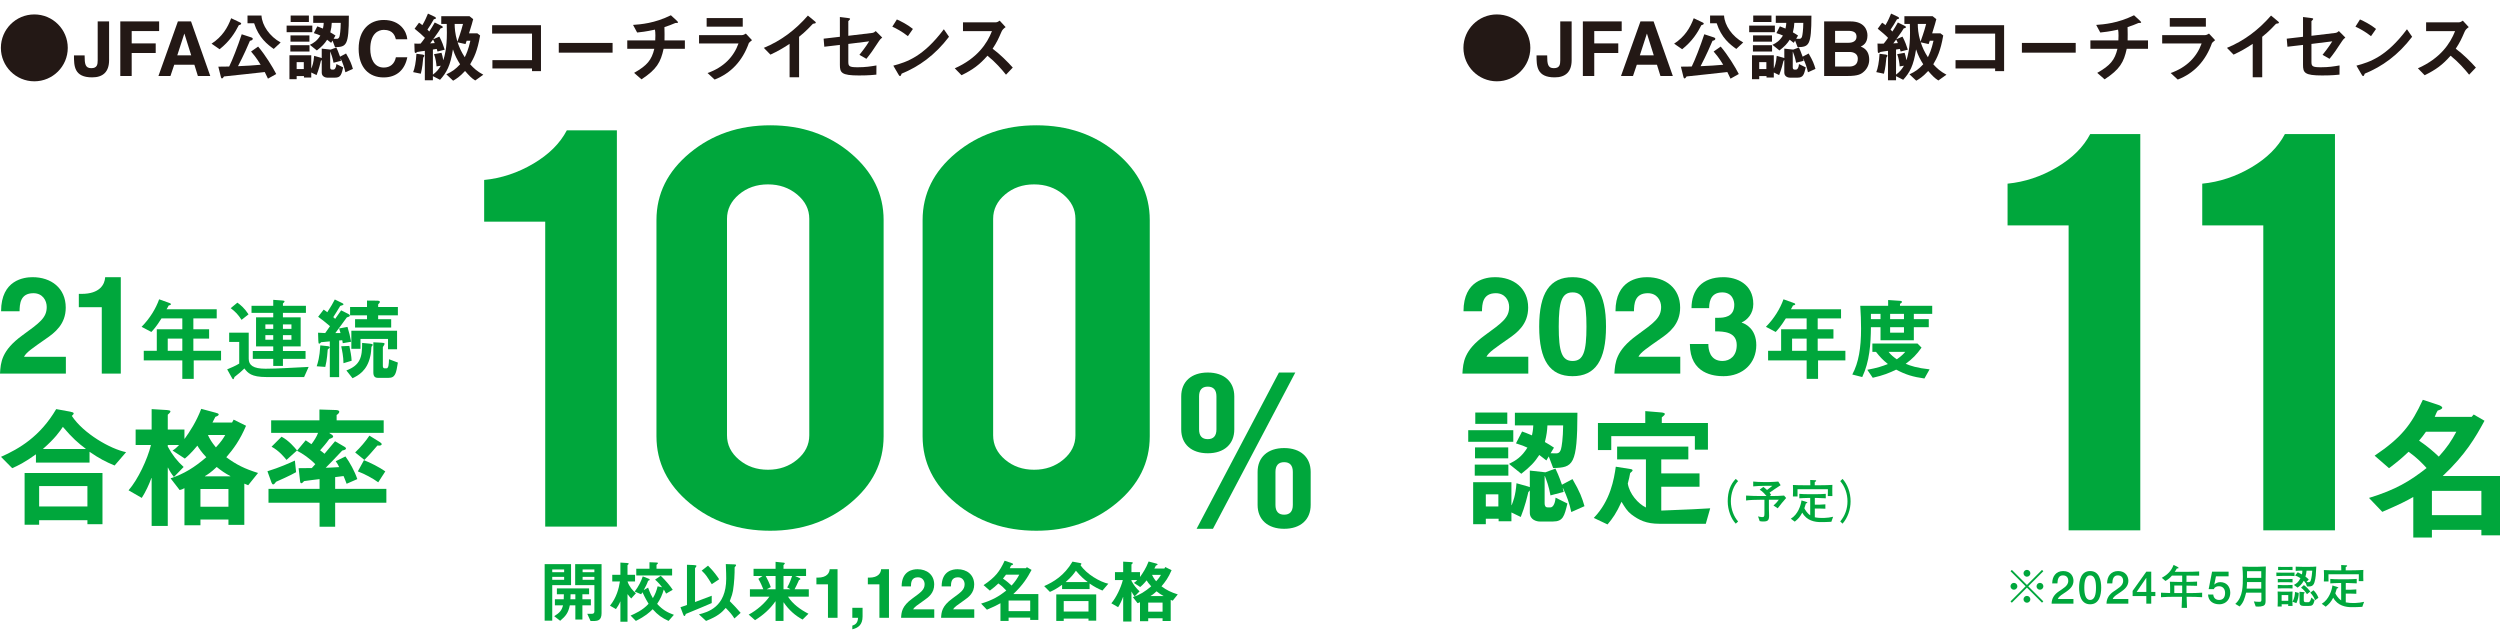 <?xml version="1.0" encoding="utf-8"?>
<!-- Generator: Adobe Illustrator 16.0.4, SVG Export Plug-In . SVG Version: 6.00 Build 0)  -->
<!DOCTYPE svg PUBLIC "-//W3C//DTD SVG 1.1//EN" "http://www.w3.org/Graphics/SVG/1.1/DTD/svg11.dtd">
<svg version="1.1" id="レイヤー_1" xmlns="http://www.w3.org/2000/svg" xmlns:xlink="http://www.w3.org/1999/xlink" x="0px"
	 y="0px" width="700px" height="180px" viewBox="0 0 700 180" enable-background="new 0 0 700 180" xml:space="preserve">
<g>
	<g>
		<g>
			<path fill="#231815" d="M9.612,4.04c5.171,0,9.363,4.192,9.363,9.364c0,5.171-4.192,9.364-9.363,9.364
				c-5.171,0-9.365-4.193-9.365-9.364C0.248,8.232,4.441,4.04,9.612,4.04z"/>
			<path fill="#231815" d="M30.545,16.852c0,3.235-1.682,4.81-4.745,4.81c-5.087,0-5.087-3.234-5.087-6.15h2.979
				c0,2.405,0.17,3.575,1.873,3.575c1.66,0,1.788-1.063,1.788-2.234V5.998h3.192V16.852z"/>
			<path fill="#231815" d="M36.873,21.278h-3.191V5.998h10.875V8.7h-7.684v3.448h6.726v2.702h-6.726V21.278z"/>
			<path fill="#231815" d="M47.725,21.278h-3.363l5.448-15.28h3.682l5.385,15.28h-3.47l-0.978-3.149h-5.64L47.725,21.278z
				 M49.64,15.489h3.895L51.64,9.446h-0.042L49.64,15.489z"/>
			<path fill="#231815" d="M59.236,12.233c3.001-1.957,4.49-4.447,5.491-7.129l2.554,1.213c0.149,0.085,0.255,0.171,0.255,0.298
				c0,0.17-0.17,0.319-0.66,0.426c-1.107,2.171-2.554,4.491-5.384,6.746L59.236,12.233z M75.027,22.023
				c-0.298-0.639-0.574-1.234-0.894-1.852c-2.106,0.276-8.853,0.936-11.407,1.234c-0.234,0.383-0.404,0.553-0.574,0.553
				c-0.149,0-0.234-0.148-0.298-0.383L61.13,18.66c0.724,0.021,2.213-0.021,3.043-0.042c0.852-1.682,2.383-5.618,3.511-9.023
				l2.724,0.894c0.213,0.064,0.362,0.191,0.362,0.383c0,0.257-0.234,0.447-0.787,0.554c-0.405,0.979-1.767,4.107-3.341,7.108
				c2.149-0.106,4.554-0.213,6.341-0.404c-1.212-2.001-2.085-3.001-2.682-3.704l1.979-1.383c1.979,2.319,4.044,5.683,5.065,7.683
				L75.027,22.023z M76.645,13.702c-1.746-1.234-4.193-3.128-5.491-7.194h-1.852V4.359h3.916c0.149,2.745,2.277,5.853,5.364,7.534
				L76.645,13.702z"/>
			<path fill="#231815" d="M87.447,9.021h-7.193V7.169h7.193V9.021z M91.64,21.747c-0.404,0-1.554-0.234-1.554-1.405V16.81h-0.043
				c-0.021,0.084-0.106,0.17-0.191,0.233c-0.149,0.617-0.532,2.298-1.213,3.979l-1.489-0.724v1.405h-2.043V21.3h-2.043v0.871h-2.021
				v-6.702h6.108v3.66h0.042c0.234-0.617,0.617-1.49,0.766-3.49l1.809,0.512c0.127,0.041,0.234,0.063,0.319,0.105v-2.64l2.49,0.277
				l1.596-0.596c0.213,0.446,0.533,1.105,1.043,2.575l1.681-0.895c1.213,2.086,1.533,3.001,1.915,4.32l-2.106,0.937
				c-0.298-1.361-0.703-2.555-1.32-3.809l-0.042,0.042l0.148,0.553l-2.106,0.554c-0.276-1.512-0.638-2.405-0.894-3.085h-0.042v4.341
				c0,0.361,0.106,0.659,0.49,0.659h0.446c0.319,0,0.724-0.425,0.809-1.553l1.894,0.937c-0.488,2-0.679,2.873-2.319,2.873H91.64z
				 M86.659,14.425h-5.362v-1.767h5.362V14.425z M86.639,11.659h-5.299V9.913h5.299V11.659z M86.489,6.169h-5.107v-1.81h5.107V6.169
				z M85.063,19.341v-1.936h-2v1.936H85.063z M86.766,12.553c1.128-0.554,2.021-1.128,2.937-2.597
				c-0.447-0.212-0.915-0.404-1.831-0.681l0.98-1.895c0.382,0.128,0.723,0.256,1.574,0.618c0.192-0.895,0.192-1.214,0.213-1.597
				h-2.937V4.381h9.981c-0.021,8.406-0.682,8.746-3.874,8.831l-0.702-1.851l-0.384,0.638c-0.319-0.255-0.872-0.681-1.128-0.871
				c-0.744,1.148-1.383,1.829-2.873,2.999L86.766,12.553z M94.278,10.871c0.576,0.021,0.725-0.468,0.788-0.702
				c0.106-0.341,0.318-1.681,0.341-3.767h-2.512c-0.043,0.83-0.129,1.554-0.405,2.66c0.617,0.341,0.894,0.532,1.447,0.894
				l-0.532,0.895L94.278,10.871z"/>
			<path fill="#231815" d="M110.848,10.998c-0.255-0.914-0.745-2.638-3.384-2.638c-1.533,0-3.789,1.021-3.789,5.342
				c0,2.745,1.086,5.214,3.789,5.214c1.766,0,3-1,3.384-2.874h3.192c-0.639,3.32-2.81,5.641-6.64,5.641
				c-4.064,0-6.979-2.746-6.979-8.023c0-5.342,3.085-8.065,7.022-8.065c4.575,0,6.427,3.149,6.597,5.404H110.848z"/>
			<path fill="#231815" d="M115.682,20.193c0.404-0.895,0.809-2.873,0.916-5.129l1.723,0.212c0.213,0.043,0.489,0.128,0.489,0.277
				c0,0.17-0.085,0.361-0.297,0.574c-0.085,1.129-0.277,2.958-0.682,4.513L115.682,20.193z M118.959,14.234
				c-0.595,0.105-1.553,0.169-2.127,0.319c-0.213,0.213-0.405,0.276-0.491,0.276c-0.232,0-0.232-0.318-0.255-0.532l-0.063-2.106
				c0.49,0.042,1.106,0.042,1.745,0.021c0.405-0.469,0.83-1.064,1.214-1.618c-0.618-0.66-1.683-1.574-2.896-2.554l1.236-1.681
				c0.318,0.169,0.573,0.383,0.935,0.681c0.702-1.171,1.235-2.384,1.575-3.235l1.852,0.873c0.234,0.106,0.383,0.255,0.383,0.404
				c0,0.171-0.255,0.255-0.596,0.319c-0.51,0.958-1.276,2.149-1.788,2.894c0.192,0.192,0.34,0.341,0.511,0.532
				c0.404-0.639,1.064-1.639,1.532-2.532l1.873,0.915c0.148,0.064,0.383,0.213,0.383,0.383c0,0.192-0.213,0.277-0.618,0.362
				c-0.234,0.383-0.766,1.276-2.021,2.958l0.042,0.042l1.64-0.701c0.703,1.277,1.213,2.767,1.489,3.66l-2,0.51
				c-0.042-0.19-0.107-0.34-0.235-0.723c-0.382,0.063-0.722,0.128-1.063,0.17v7.023c1-0.745,1.575-1.405,2.214-2.49l-1.193,0.191
				c-0.042-0.767-0.255-2.298-0.702-3.427l2.086-0.383c0.17,0.468,0.405,1.384,0.489,2.022h0.043
				c0.362-1.213,0.979-3.171,0.979-7.662c0-0.511,0-1.021-0.042-2.447h-1.534V4.529h7.896l1.042,0.83
				c-0.191,0.788-0.446,1.682-1.171,3.98h2.342l0.766,0.595c-0.745,4.321-1.703,6.236-2.788,8.066c1,1.106,1.979,2,3.682,2.916
				l-2.256,1.617c-1.064-0.66-1.66-1.299-2.852-2.661c-1.469,1.597-2.447,2.214-3.342,2.725l-1.894-1.788
				c1.618-0.744,2.596-1.447,3.852-2.809c-0.745-1.149-1.448-2.447-1.979-4.107h-0.042c-0.703,4.533-1.746,6.405-3.598,8.449
				l-2-1.021v1.148h-2.256V14.234z M120.449,12.148c0.382-0.021,0.766-0.043,1.277-0.085c-0.127-0.298-0.277-0.66-0.468-1
				C120.875,11.595,120.662,11.894,120.449,12.148z M127.302,6.7c0.021,1.171,0.064,2.554,0.745,4.916h0.042
				c0.234-0.681,1-2.702,1.554-4.916H127.302z M130.664,11.403c-0.17,0.532-0.212,0.682-0.318,0.937l-2.214-0.489
				c0.511,1.532,1,2.596,2.001,4.172c0.446-0.916,0.978-2.022,1.574-4.619H130.664z"/>
			<path fill="#231815" d="M151.475,19.916h-2.512v-0.745h-11.087V16.83h11.087V9.403h-11.171V7.062h13.683V19.916z"/>
			<path fill="#231815" d="M171.524,14.745h-15.067v-2.725h15.067V14.745z"/>
			<path fill="#231815" d="M177.55,20.405c3.66-2.085,4.895-3.575,5.66-6.746h-7.576v-2.341h7.831
				c0.022-0.468,0.043-0.872,0.043-1.384c0-0.809-0.043-1.234-0.128-1.639c-2.575,0.575-4.001,0.703-4.979,0.809l-1.149-2.128
				c2.234-0.17,6.023-0.447,10.598-2.702l1.554,1.426c0.235,0.212,0.447,0.447,0.447,0.574c0,0.17-0.404,0.149-0.766,0.17
				c-0.916,0.405-1.98,0.81-3.045,1.149c0.022,0.81,0.064,3.129,0.022,3.725h5.704v2.341h-5.958
				c-0.809,3.767-1.938,5.768-6.194,8.555L177.55,20.405z"/>
			<path fill="#231815" d="M207.778,9.828c0.362,0,0.766-0.233,1.063-0.425l1.724,1.852c-0.191,0.148-0.404,0.297-0.872,0.766
				c-1.788,5.044-5.022,8.492-9.598,10.259l-1.979-1.831c4.511-1.596,7.32-4.533,8.661-8.278h-11.045V9.828H207.778z M207.97,5.062
				v2.404h-10.109V5.062H207.97z"/>
			<path fill="#231815" d="M221.084,21.64v-9.363c-2,1.318-3.363,2.086-5.363,3.021l-1.852-1.894
				c4.874-2.021,8.833-5.022,12.343-9.045l1.852,1.532c0.149,0.106,0.363,0.298,0.363,0.469c0,0.169-0.341,0.233-0.809,0.297
				c-0.617,0.64-2.022,2.192-3.874,3.64V21.64H221.084z"/>
			<path fill="#231815" d="M244.274,9.212c0.404-0.064,0.638-0.257,0.936-0.512l1.81,1.81c-0.491,0.426-0.64,0.575-0.873,0.937
				c-1.788,2.702-2.214,3.362-3.554,5.022l-1.958-1.107c0.426-0.531,1.809-2.255,2.724-3.788l-5.831,0.725v4.979
				c0,1.276,0.235,1.554,2.639,1.554c2.17,0,3.618-0.234,5.236-0.511l-0.021,2.575c-2.065,0.233-4.257,0.233-4.875,0.233
				c-4.895,0-5.341-0.766-5.341-2.979v-5.575l-4.363,0.511l-0.191-2.256l4.554-0.532V4.764l2.085,0.255
				c0.448,0.064,0.767,0.107,0.767,0.256c0,0.17-0.191,0.362-0.49,0.638v4.108L244.274,9.212z"/>
			<path fill="#231815" d="M251.124,5.444c1.149,0.511,3.043,1.469,4.491,2.66l-1.404,2.022c-1.512-1.213-3.299-2.192-4.363-2.661
				L251.124,5.444z M265.722,10.297c-3.958,5.192-8.427,8.342-13.257,10.322c-0.149,0.361-0.255,0.681-0.447,0.681
				c-0.213,0-0.362-0.299-0.489-0.511l-1.405-2.405c3.831-1.021,8.406-2.532,14.153-10.194L265.722,10.297z"/>
			<path fill="#231815" d="M278.808,6.253c0.447,0,0.787-0.255,1.107-0.468l1.66,1.809c-0.575,0.405-0.916,0.745-1.15,1.277
				c-0.872,2-1.256,2.873-2.49,4.768c2.107,1.574,4.086,3.554,5.64,5.277l-1.894,2.001c-1.192-1.49-2.916-3.491-5.192-5.32
				c-2.256,2.574-4.108,3.915-7.258,5.469l-1.894-1.937c6.299-2.788,9.067-6.959,10.407-10.407h-8.108V6.253H278.808z"/>
		</g>
	</g>
	<g>
		<path fill="#00A73C" d="M159.895,163.841h-5.267v9.942h-2.125v-15.82h7.392V163.841z M157.96,160.223v-0.767h-3.333v0.767H157.96z
			 M157.96,161.526h-3.333v0.821h3.333V161.526z M161.101,169.493h-1.551c-0.422,2.086-1.131,3.006-2.7,4.328l-1.667-1.285
			c1.609-1.015,2.106-1.665,2.47-3.043h-2.279v-1.705h2.471c0.038-0.748,0.038-1.131,0.038-1.399h-1.954v-1.646h9.021v1.646h-1.877
			v1.399h2.375v1.705h-2.375v3.981h-1.973V169.493z M159.76,166.389c-0.019,0.842-0.019,1.093-0.039,1.399h1.379v-1.399H159.76z
			 M168.436,171.713c0,2.012-1.13,2.108-1.915,2.165h-1.168l-0.919-2.011h1.264c0.499,0,0.729-0.212,0.729-0.672v-7.354h-5.381
			v-5.878h7.392V171.713z M166.426,160.223v-0.767h-3.295v0.767H166.426z M166.426,161.526h-3.295v0.821h3.295V161.526z"/>
		<path fill="#00A73C" d="M175.704,162.808c0.46,1.417,1.437,2.548,2.356,3.312l-1.321,1.457c-0.326-0.347-0.709-0.747-0.996-1.188
			h-0.039v7.698h-1.991v-5.666h-0.038c-0.268,0.707-0.766,1.512-1.207,2.124l-1.667-0.957c1.839-2.279,2.49-4.864,2.777-6.78h-2.145
			v-1.857h2.279v-3.429l1.877,0.117c0.172,0.019,0.459,0.056,0.459,0.209c0,0.076-0.173,0.251-0.346,0.402v2.7h2.108v1.857H175.704z
			 M186.505,166.217c-0.287-0.575-0.517-0.939-0.65-1.148c-0.441,1.512-0.882,2.546-1.859,4.021
			c1.552,1.666,2.815,2.375,4.692,3.062l-1.494,1.706c-1.837-0.844-2.968-1.628-4.443-3.275c-0.938,0.919-2.068,1.972-4.71,3.275
			l-1.475-1.494c1.053-0.46,3.447-1.493,5.036-3.312c-0.363-0.594-0.899-1.457-1.704-3.218c-0.077,0.135-0.211,0.344-0.383,0.555
			l-1.8-0.747c1.148-1.53,1.819-2.948,2.26-4.252l1.57,0.613c0.154,0.059,0.384,0.193,0.384,0.307c0,0.153-0.23,0.231-0.46,0.308
			c-0.269,0.805-0.708,1.703-1.188,2.527l0.038,0.038l1.15-0.649c0.574,1.626,1.015,2.394,1.34,2.948
			c0.689-1.189,0.996-1.991,1.322-3.313l1.264,0.268c-0.46-0.613-1.015-1.302-1.972-2.146l1.588-1.071
			c1.456,1.398,2.739,2.949,3.352,3.926L186.505,166.217z M181.852,157.426l1.934,0.077c0.211,0,0.441,0.039,0.441,0.174
			c0,0.133-0.211,0.305-0.402,0.478v1.092h4.367v1.878h-10.036v-1.878h3.696V157.426z"/>
		<path fill="#00A73C" d="M199.281,168.86c-1.667,0.728-2.93,1.263-7.258,3.044c-0.115,0.384-0.23,0.576-0.383,0.576
			c-0.173,0-0.268-0.25-0.345-0.441l-0.766-2.012c0.536-0.191,0.862-0.307,1.82-0.63v-11.262l1.762,0.076
			c0.497,0.02,0.9,0.077,0.9,0.229c0,0.155-0.211,0.364-0.403,0.673v9.46c2.395-0.883,3.007-1.11,4.673-1.763V168.86z
			 M205.639,173.17c-0.709-1.112-1.226-1.705-2.433-2.95c-1.052,1.227-2.221,2.354-5.516,3.639l-1.991-1.838
			c2.394-0.613,7.641-1.954,7.641-10.018c0-0.401-0.019-2.201-0.115-4.061l2.298,0.078c0.268,0,0.574,0.038,0.574,0.191
			c0,0.19-0.153,0.363-0.402,0.632c0.019,1.801-0.095,4.29-0.46,6.569c-0.133,0.746-0.306,1.379-0.898,2.91
			c1.301,1.321,1.972,2.012,3.044,3.274L205.639,173.17z M199.299,163.574c-1.359-2.203-1.646-2.684-2.834-3.792l1.781-1.398
			c1.705,1.687,2.604,3.045,3.121,3.812L199.299,163.574z"/>
		<path fill="#00A73C" d="M226.467,167.061h-5.822c1.282,2.029,3.428,3.617,5.725,4.788l-1.646,1.626
			c-1.992-1.053-3.849-2.661-5.305-4.825h-0.038v5.209h-2.222v-5.496h-0.039c-1.513,2.183-3.428,3.868-5.707,5.284l-1.781-1.552
			c2.336-1.263,4.424-3.101,5.803-5.034h-5.458v-2.067h3.754c-0.23-0.633-0.844-2.013-1.398-2.932l1.129-0.747v-0.038h-2.47v-2.012
			h6.167v-1.953l2.24,0.23c0.153,0.019,0.344,0.058,0.344,0.21c0,0.134-0.172,0.287-0.363,0.479v1.033h6.319v2.012h-3.007v0.038
			l1.092,0.496c0.134,0.058,0.325,0.173,0.325,0.309c0,0.151-0.211,0.229-0.382,0.288c-0.326,0.765-1.054,2.277-1.246,2.586h3.984
			V167.061z M217.16,161.276h-2.758c0.402,0.689,1.111,2.224,1.417,3.121l-1.091,0.557v0.039h2.433V161.276z M221.258,164.993
			v-0.039l-0.843-0.479c0.651-1.074,1.188-2.587,1.379-3.199h-2.412v3.717H221.258z"/>
		<path fill="#00A73C" d="M228.595,161.736h0.382c2.586,0,3.276-1.343,3.333-2.357h2.203v13.598h-2.682v-9.363h-3.236V161.736z"/>
		<path fill="#00A73C" d="M241.522,172.594c0,2.355-1.226,3.218-2.854,3.601h-0.02v-1.016c0.729-0.248,1.514-0.594,1.609-2.202
			h-1.609v-2.797h2.874V172.594z"/>
		<path fill="#00A73C" d="M242.996,161.736h0.383c2.585,0,3.275-1.343,3.332-2.357h2.203v13.598h-2.681v-9.363h-3.236V161.736z"/>
		<path fill="#00A73C" d="M252.458,164.187c0-4.424,3.237-4.808,4.444-4.808c2.604,0,4.673,1.533,4.673,4.291
			c0,2.337-1.513,3.522-2.834,4.424c-1.8,1.264-2.739,1.877-3.046,2.51h5.899v2.373h-9.288c0.096-1.588,0.21-3.256,3.16-5.399
			c2.452-1.782,3.429-2.471,3.429-4.003c0-0.9-0.575-1.934-1.877-1.934c-1.877,0-1.934,1.55-1.953,2.546H252.458z"/>
		<path fill="#00A73C" d="M263.659,164.187c0-4.424,3.237-4.808,4.443-4.808c2.604,0,4.672,1.533,4.672,4.291
			c0,2.337-1.514,3.522-2.834,4.424c-1.8,1.264-2.739,1.877-3.045,2.51h5.898v2.373h-9.289c0.096-1.588,0.211-3.256,3.161-5.399
			c2.451-1.782,3.428-2.471,3.428-4.003c0-0.9-0.574-1.934-1.876-1.934c-1.877,0-1.934,1.55-1.954,2.546H263.659z"/>
		<path fill="#00A73C" d="M275.396,163.841c3.293-2.22,4.481-3.771,5.899-6.835l1.742,0.573c0.383,0.115,0.632,0.25,0.632,0.402
			c0,0.137-0.288,0.269-0.556,0.346c-0.153,0.21-0.268,0.573-0.364,0.767h4.52c0.077-0.098,0.173-0.193,0.249-0.289l1.321,0.768
			c-1.11,2.049-2.317,4.137-5.113,6.76h7.01v7.257h-2.279v-0.669h-6.051v0.938h-2.28v-4.96c-0.919,0.518-1.493,0.822-3.792,1.819
			l-1.628-1.705c3.275-0.994,5.056-2.086,7.047-3.657c-0.517-0.575-1.187-1.264-2.203-1.992c-0.803,0.767-1.397,1.265-2.393,2.012
			L275.396,163.841z M281.677,160.912c-0.326,0.459-0.498,0.689-0.843,1.091c1.13,0.767,1.801,1.38,2.414,1.953
			c1.034-1.148,1.551-1.933,2.145-3.044H281.677z M288.457,171.119v-2.969h-6.051v2.969H288.457z"/>
		<path fill="#00A73C" d="M308.685,165.355c-1.245-0.518-2.222-1.014-3.601-1.973v1.551h-7.698v-1.188
			c-1.647,1.188-2.585,1.629-3.409,1.991l-1.609-1.626c2.624-1.17,5.611-2.912,7.929-6.855l1.991,0.364
			c0.268,0.057,0.517,0.113,0.517,0.247c0,0.114-0.134,0.251-0.268,0.364c1.667,2.527,5.535,4.749,7.795,5.209L308.685,165.355z
			 M306.941,173.783h-2.164v-0.577h-6.933v0.652h-2.087v-7.43h11.184V173.783z M304.778,171.234v-2.93h-6.933v2.93H304.778z
			 M304.529,162.98v-0.039c-1.035-0.765-1.954-1.57-3.275-3.14c-0.46,0.669-1.111,1.647-2.873,3.179H304.529z"/>
		<path fill="#00A73C" d="M319.2,161.506h0.038c0.728-1.016,1.648-2.393,2.375-4.289l2.069,0.555c0.191,0.058,0.44,0.114,0.44,0.249
			c0,0.154-0.21,0.248-0.479,0.343c-0.115,0.251-0.345,0.691-0.421,0.826h2.815c0.077-0.135,0.153-0.289,0.23-0.423l1.781,0.882
			c-0.881,2.067-1.781,3.293-2.834,4.52c1.456,1.071,2.604,1.647,4.558,2.261l-1.417,1.761c-0.191-0.077-0.364-0.153-0.555-0.229
			v5.918h-2.279v-0.768h-4.022v0.824H319.2v-5.324c-0.191,0.114-0.536,0.25-0.689,0.271l-1.303-1.688
			c1.935-0.631,3.428-1.569,5.133-3.024c-0.747-0.805-1.035-1.245-1.283-1.665c-0.938,1.129-1.437,1.55-1.8,1.857l-1.763-1.15
			c0.268-0.171,0.479-0.325,0.939-0.803h-1.627v0.229c0.631,1.167,1.34,2.087,2.278,2.93l-1.398,1.437
			c-0.267-0.327-0.651-0.901-0.842-1.342h-0.038v8.369h-2.318v-6.875h-0.039c-0.306,0.881-0.823,1.991-1.378,2.854l-1.896-1.092
			c1.359-1.569,2.701-4.423,3.217-6.51h-2.203v-2.223h2.298v-2.929l2.203,0.132c0.249,0.02,0.498,0.058,0.498,0.191
			c0,0.154-0.211,0.307-0.383,0.479v2.126h2.393V161.506z M325.52,171.272v-2.548h-4.022v2.548H325.52z M325.788,166.906v-0.037
			c-0.708-0.363-1.322-0.787-1.954-1.303c-0.824,0.784-1.341,1.109-1.686,1.303v0.037H325.788z M322.571,160.969
			c0.268,0.577,0.555,1.074,1.148,1.781c0.767-0.822,1.073-1.301,1.341-1.781H322.571z"/>
	</g>
	<g>
		<g>
			<path fill="#00A73C" d="M0.304,87.155c0-8.783,6.426-9.545,8.823-9.545c5.171,0,9.279,3.043,9.279,8.519
				c0,4.639-3.004,6.998-5.628,8.785c-3.575,2.51-5.438,3.728-6.048,4.982h11.714v4.715H0c0.19-3.156,0.419-6.464,6.275-10.723
				c4.868-3.538,6.808-4.907,6.808-7.949c0-1.787-1.141-3.842-3.728-3.842c-3.726,0-3.84,3.08-3.878,5.058H0.304z"/>
			<path fill="#00A73C" d="M22.071,82.287h0.76c5.134,0,6.504-2.66,6.618-4.677h4.373v27.001h-5.325V86.016h-6.426V82.287z"/>
			<path fill="#00A73C" d="M47.248,84.766c0.252,0.103,0.608,0.179,0.608,0.406c0,0.203-0.228,0.279-0.633,0.381
				c-0.229,0.404-0.381,0.76-0.583,1.039H60.68v2.56h-6.539v3.04h4.411v2.61h-4.411v3.422h7.756v2.688h-7.654v5.169h-3.194v-5.169
				H40.252v-2.688h3.65v-6.032h7.147v-3.04h-5.83c-1.444,2.306-2.23,3.141-2.838,3.801l-2.737-1.444
				c2.356-2.382,4.004-5.146,4.917-7.704L47.248,84.766z M51.049,98.224v-3.422h-4.081v3.422H51.049z"/>
			<path fill="#00A73C" d="M85.151,105.574H74.632c-4.308,0-5.221-1.141-6.209-2.408c-0.988,0.99-1.799,1.624-2.762,2.383
				c-0.102,0.405-0.254,0.634-0.381,0.634c-0.126,0-0.253-0.203-0.43-0.533l-1.243-2.229c0.837-0.354,2.383-0.989,3.372-1.624
				v-6.057h-2.813v-2.585h5.474v7.326c0,1.747,1.243,2.762,4.689,2.762c3.143,0,8.262-0.33,12.089-0.507L85.151,105.574z
				 M67.638,89.557c-0.963-1.471-1.697-2.256-3.042-3.269l1.875-1.547c0.887,0.634,1.926,1.471,3.118,3.27L67.638,89.557z
				 M79.018,84.133c0.379,0.025,0.658,0.076,0.658,0.254c0,0.127-0.126,0.278-0.456,0.582v0.659h6.438v1.978H79.22v1.241h4.968
				v8.136H79.22v1.293h6.336v2.205H79.22v1.977h-2.712v-1.977h-5.727v-2.205h5.727v-1.293h-4.815v-8.136h4.815v-1.241h-6.082v-1.978
				h6.082v-1.673L79.018,84.133z M76.508,92.089v-1.265h-2.205v1.265H76.508z M76.508,95.133v-1.292h-2.205v1.292H76.508z
				 M81.603,92.089v-1.265H79.22v1.265H81.603z M81.603,95.133v-1.292H79.22v1.292H81.603z"/>
			<path fill="#00A73C" d="M88.672,102.558c0.33-1.014,0.811-2.406,1.014-5.854l1.926,0.203c0.381,0.025,0.71,0.151,0.71,0.329
				c0,0.127-0.228,0.38-0.558,0.608c-0.076,0.758-0.153,2.763-0.685,4.891L88.672,102.558z M92.347,105.6V95.588
				c-0.811,0.075-1.8,0.151-2.433,0.229c-0.178,0.229-0.355,0.406-0.558,0.406c-0.177,0-0.202-0.331-0.228-0.838l-0.076-2.23
				c0.811,0.053,1.065,0.053,2.002,0.103c0.457-0.634,0.888-1.292,1.344-1.927c-0.938-0.811-2.51-2.077-3.32-2.635l1.546-2.003
				c0.331,0.203,0.532,0.355,1.015,0.735c1.14-1.749,1.545-2.509,2.104-3.573l2.078,1.014c0.177,0.101,0.355,0.203,0.355,0.355
				c0,0.177-0.507,0.329-0.912,0.43c-0.558,0.963-1.623,2.636-1.952,3.144c0.177,0.151,0.355,0.329,0.532,0.48
				c0.582-0.811,1.395-1.977,1.673-2.382l1.976,0.989c0.305,0.151,0.457,0.304,0.457,0.507c0,0.228-0.38,0.329-0.836,0.48
				c-1.192,1.596-2.737,3.726-3.219,4.385c0.482,0.024,0.964,0.024,1.446,0c-0.127-0.432-0.253-0.862-0.38-1.292l2.332-0.432
				c0.43,1.419,0.76,2.713,1.013,4.156l-2.332,0.406c-0.051-0.279-0.102-0.56-0.151-0.837c-0.279,0.026-0.557,0.05-0.862,0.076
				V105.6H92.347z M96.175,101.696c-0.026-1.926-0.38-3.547-0.634-4.738l2.281-0.103c0.279,1.368,0.583,2.839,0.634,4.157
				L96.175,101.696z M96.986,103.726c3.8-1.446,4.46-3.6,4.409-7.707l2.18,0.204c0.354,0.024,0.785,0.101,0.785,0.304
				c0,0.178-0.177,0.381-0.355,0.583c-0.025,0.608-0.151,2.027-0.303,2.535c-0.888,4.283-3.548,5.549-4.994,6.26L96.986,103.726z
				 M102.764,84.158l2.839,0.025c0.405,0,0.761,0.102,0.761,0.33c0,0.202-0.153,0.405-0.482,0.71v0.733h5.525v2.332h-5.525v1.091
				h3.649v2.331H99.418V89.38h3.345v-1.091h-4.739v-2.332h4.739V84.158z M111.179,92.598v5.195h-2.535v-2.889h-7.705v2.764h-2.56
				v-5.07H111.179z M104.538,95.842l2.129,0.102c0.507,0.025,1.013,0.075,1.013,0.279c0,0.252-0.253,0.608-0.482,0.938v5.296
				c0,0.405,0.127,0.685,0.533,0.685h0.457c0.632,0,0.683-1.167,0.734-2.56l2.484,0.938c-0.481,2.99-0.685,4.282-2.636,4.282h-2.89
				c-0.938,0-1.343-0.432-1.343-1.546V95.842z"/>
			<path fill="#00A73C" d="M32.09,130.343c-2.426-1.008-4.331-1.978-7.019-3.847v3.026H10.062v-2.315
				c-3.211,2.315-5.04,3.174-6.646,3.882l-3.136-3.172c5.115-2.28,10.938-5.675,15.457-13.367l3.884,0.709
				c0.522,0.112,1.008,0.225,1.008,0.485c0,0.225-0.262,0.484-0.523,0.709c3.248,4.93,10.791,9.261,15.196,10.155L32.09,130.343z
				 M28.693,146.771h-4.218v-1.118H10.959v1.267h-4.07v-14.485h21.804V146.771z M24.475,141.805v-5.712H10.959v5.712H24.475z
				 M23.988,125.714v-0.077c-2.015-1.493-3.808-3.059-6.384-6.121c-0.895,1.306-2.166,3.211-5.6,6.198H23.988z"/>
			<path fill="#00A73C" d="M51.645,122.837h0.074c1.418-1.978,3.21-4.665,4.629-8.362l4.033,1.084
				c0.373,0.111,0.858,0.224,0.858,0.485c0,0.3-0.41,0.484-0.933,0.671c-0.225,0.485-0.671,1.344-0.821,1.605h5.488
				c0.149-0.262,0.298-0.559,0.448-0.822l3.472,1.718c-1.718,4.034-3.472,6.421-5.525,8.813c2.837,2.09,5.078,3.209,8.886,4.404
				l-2.763,3.435c-0.374-0.148-0.709-0.299-1.083-0.447v11.537h-4.443v-1.493h-7.84v1.604h-4.479v-10.38
				c-0.375,0.226-1.046,0.484-1.345,0.523l-2.539-3.285c3.771-1.233,6.683-3.062,10.005-5.898c-1.456-1.57-2.016-2.428-2.5-3.249
				c-1.83,2.202-2.8,3.023-3.511,3.621l-3.434-2.241c0.522-0.336,0.933-0.634,1.83-1.566h-3.174v0.448
				c1.232,2.276,2.613,4.069,4.443,5.711l-2.726,2.8c-0.522-0.634-1.27-1.754-1.643-2.612h-0.075v16.316h-4.518v-13.404h-0.074
				c-0.598,1.717-1.605,3.884-2.688,5.562L36,137.287c2.651-3.062,5.265-8.624,6.273-12.693h-4.294v-4.331h4.48v-5.713l4.293,0.261
				c0.485,0.039,0.971,0.112,0.971,0.375c0,0.298-0.41,0.597-0.746,0.933v4.145h4.667V122.837z M63.964,141.88v-4.965h-7.84v4.965
				H63.964z M64.488,133.366v-0.073c-1.382-0.71-2.577-1.531-3.809-2.54c-1.605,1.532-2.613,2.166-3.286,2.54v0.073H64.488z
				 M58.215,121.792c0.522,1.122,1.083,2.092,2.24,3.474c1.493-1.606,2.091-2.539,2.613-3.474H58.215z"/>
			<path fill="#00A73C" d="M82.906,132.209c-2.091,1.157-4.293,2.094-5.6,2.688c-0.299,0.447-0.598,0.747-0.821,0.747
				c-0.188,0-0.373-0.262-0.449-0.486l-1.156-3.21c3.435-1.046,6.197-2.313,7.69-2.988L82.906,132.209z M97.055,135.459
				c-0.41-1.121-0.596-1.531-0.857-2.166c-0.71,0.073-1.644,0.224-2.353,0.299v3.284h14.337v3.884H93.845v6.722h-4.368v-6.722
				H75.178v-3.884h14.299v-2.726c-1.455,0.152-2.912,0.372-4.33,0.56c-0.299,0.375-0.598,0.599-0.785,0.599
				c-0.187,0-0.299-0.224-0.335-0.56l-0.411-3.66c1.269,0,2.613,0,3.695-0.038c0.261-0.259,0.485-0.521,0.972-1.081
				c-1.457-1.532-3.51-2.95-5.115-3.771l2.426-2.914c0.523,0.338,1.121,0.748,1.606,1.085c0.672-0.86,1.494-2.128,1.866-3.175
				H75.924v-3.51H89.44v-3.023l4.703,0.148c0.597,0.039,0.859,0.225,0.859,0.486c0,0.224-0.262,0.635-0.747,0.896v1.493h13.179v3.51
				H92.24v0.076l0.784,0.521c0.187,0.151,0.262,0.301,0.262,0.486c0,0.187-0.411,0.448-1.083,0.636
				c-0.747,1.081-1.717,2.203-2.576,3.173c0.447,0.336,0.858,0.636,1.232,0.971l2.95-3.51l2.688,1.569
				c0.262,0.148,0.374,0.297,0.374,0.484c0,0.148-0.15,0.371-1.046,0.559c-2.09,2.241-3.658,3.847-4.628,4.817
				c0.97-0.037,2.277-0.075,3.77-0.186c-0.224-0.486-0.522-1.047-0.97-1.645l2.725-1.344c1.158,1.567,2.614,4.183,3.324,6.347
				L97.055,135.459z M78.836,122.278c2.091,1.12,3.621,2.987,4.331,3.846l-2.95,2.65c-0.635-0.784-2.091-2.575-4.183-3.696
				L78.836,122.278z M99.445,126.684c1.531-1.493,2.8-2.948,3.996-4.704l2.837,1.756c0.411,0.26,0.598,0.447,0.598,0.635
				c0,0.187-0.224,0.522-1.195,0.373c-1.195,1.417-2.576,2.986-3.659,4.031L99.445,126.684z M101.909,128.85
				c1.681,0.634,4.406,2.016,5.975,3.137l-1.979,3.06c-1.456-1.08-3.808-2.352-5.713-3.06L101.909,128.85z"/>
		</g>
	</g>
	<g>
		<path fill="#00A73C" d="M152.66,147.455V62.069h-17.096V50.39c4.814-0.472,9.397-1.991,13.751-4.557
			c4.353-2.566,7.486-5.678,9.396-9.335h14.017v110.957H152.66z"/>
		<path fill="#00A73C" d="M247.412,122.149c0,7.376-3.116,13.627-9.344,18.759c-6.23,5.133-13.697,7.699-22.404,7.699
			c-8.85,0-16.37-2.581-22.564-7.743c-6.195-5.161-9.291-11.398-9.291-18.715V61.626c0-7.372,3.115-13.639,9.345-18.803
			c6.228-5.16,13.731-7.741,22.51-7.741c8.848,0,16.353,2.596,22.511,7.787c6.159,5.19,9.238,11.444,9.238,18.757V122.149z
			 M226.6,61.273c0-2.655-1.133-4.925-3.397-6.813c-2.266-1.888-4.99-2.832-8.175-2.832s-5.894,0.944-8.123,2.832
			c-2.23,1.889-3.346,4.158-3.346,6.813v60.611c0,2.654,1.115,4.926,3.346,6.813c2.229,1.889,4.938,2.832,8.123,2.832
			s5.909-0.943,8.175-2.832c2.265-1.888,3.397-4.159,3.397-6.813V61.273z"/>
		<path fill="#00A73C" d="M321.932,122.149c0,7.376-3.115,13.627-9.344,18.759c-6.229,5.133-13.697,7.699-22.404,7.699
			c-8.85,0-16.371-2.581-22.564-7.743c-6.195-5.161-9.291-11.398-9.291-18.715V61.626c0-7.372,3.114-13.639,9.344-18.803
			c6.228-5.16,13.732-7.741,22.511-7.741c8.849,0,16.352,2.596,22.51,7.787c6.158,5.19,9.238,11.444,9.238,18.757V122.149z
			 M301.12,61.273c0-2.655-1.133-4.925-3.398-6.813c-2.266-1.888-4.991-2.832-8.176-2.832s-5.893,0.944-8.123,2.832
			c-2.229,1.889-3.344,4.158-3.344,6.813v60.611c0,2.654,1.114,4.926,3.344,6.813c2.23,1.889,4.938,2.832,8.123,2.832
			s5.91-0.943,8.176-2.832c2.265-1.888,3.398-4.159,3.398-6.813V61.273z"/>
		<path fill="#00A73C" d="M345.602,110.994v9.236c0,4.133-2.847,6.686-7.43,6.686c-4.584,0-7.431-2.553-7.431-6.686v-9.236
			c0-4.133,2.847-6.686,7.431-6.686C342.755,104.309,345.602,106.861,345.602,110.994z M335.047,148.063l23.055-43.755h4.584
			l-23.055,43.755H335.047z M335.741,110.994v9.236c0,1.824,0.833,2.733,2.431,2.733c1.596,0,2.431-0.909,2.431-2.733v-9.236
			c0-1.824-0.834-2.735-2.431-2.735C336.574,108.259,335.741,109.17,335.741,110.994z M366.99,132.143v9.237
			c0,4.132-2.846,6.684-7.43,6.684s-7.432-2.552-7.432-6.684v-9.237c0-4.133,2.848-6.686,7.432-6.686S366.99,128.01,366.99,132.143z
			 M357.129,132.143v9.237c0,1.823,0.834,2.733,2.432,2.733s2.43-0.91,2.43-2.733v-9.237c0-1.824-0.832-2.736-2.43-2.736
			S357.129,130.318,357.129,132.143z"/>
	</g>
</g>
<g>
	<g>
		<g>
			<path fill="#231815" d="M419.128,4.04c5.172,0,9.365,4.192,9.365,9.364c0,5.171-4.193,9.364-9.365,9.364
				c-5.171,0-9.362-4.193-9.362-9.364C409.766,8.232,413.957,4.04,419.128,4.04z"/>
			<path fill="#231815" d="M440.062,16.852c0,3.235-1.682,4.81-4.745,4.81c-5.087,0-5.087-3.234-5.087-6.15h2.98
				c0,2.405,0.169,3.575,1.873,3.575c1.659,0,1.787-1.063,1.787-2.234V5.998h3.191V16.852z"/>
			<path fill="#231815" d="M446.391,21.278h-3.192V5.998h10.876V8.7h-7.684v3.448h6.726v2.702h-6.726V21.278z"/>
			<path fill="#231815" d="M457.242,21.278h-3.363l5.449-15.28h3.682l5.383,15.28h-3.468l-0.979-3.149h-5.641L457.242,21.278z
				 M459.158,15.489h3.894l-1.895-6.043h-0.043L459.158,15.489z"/>
			<path fill="#231815" d="M468.754,12.233c3-1.957,4.491-4.447,5.491-7.129l2.554,1.213c0.15,0.085,0.254,0.171,0.254,0.298
				c0,0.17-0.167,0.319-0.659,0.426c-1.106,2.171-2.553,4.491-5.384,6.746L468.754,12.233z M484.547,22.023
				c-0.299-0.639-0.575-1.234-0.894-1.852c-2.107,0.276-8.855,0.936-11.408,1.234c-0.234,0.383-0.405,0.553-0.574,0.553
				c-0.15,0-0.233-0.148-0.299-0.383l-0.724-2.916c0.724,0.021,2.211-0.021,3.043-0.042c0.851-1.682,2.385-5.618,3.511-9.023
				l2.725,0.894c0.214,0.064,0.362,0.191,0.362,0.383c0,0.257-0.234,0.447-0.788,0.554c-0.402,0.979-1.767,4.107-3.341,7.108
				c2.148-0.106,4.556-0.213,6.341-0.404c-1.212-2.001-2.083-3.001-2.681-3.704l1.98-1.383c1.978,2.319,4.042,5.683,5.064,7.683
				L484.547,22.023z M486.164,13.702c-1.747-1.234-4.193-3.128-5.492-7.194h-1.851V4.359h3.914c0.149,2.745,2.276,5.853,5.362,7.534
				L486.164,13.702z"/>
			<path fill="#231815" d="M496.965,9.021h-7.191V7.169h7.191V9.021z M501.156,21.747c-0.401,0-1.552-0.234-1.552-1.405V16.81
				h-0.042c-0.022,0.084-0.106,0.17-0.189,0.233c-0.151,0.617-0.534,2.298-1.216,3.979l-1.491-0.724v1.405h-2.041V21.3h-2.043v0.871
				h-2.023v-6.702h6.107v3.66h0.045c0.233-0.617,0.616-1.49,0.764-3.49l1.811,0.512c0.128,0.041,0.236,0.063,0.319,0.105v-2.64
				l2.491,0.277l1.595-0.596c0.213,0.446,0.533,1.105,1.044,2.575l1.682-0.895c1.212,2.086,1.531,3.001,1.914,4.32l-2.107,0.937
				c-0.298-1.361-0.702-2.555-1.318-3.809l-0.043,0.042l0.148,0.553l-2.104,0.554c-0.279-1.512-0.642-2.405-0.895-3.085h-0.043
				v4.341c0,0.361,0.106,0.659,0.489,0.659h0.448c0.316,0,0.722-0.425,0.808-1.553l1.894,0.937c-0.49,2-0.682,2.873-2.319,2.873
				H501.156z M496.179,14.425h-5.362v-1.767h5.362V14.425z M496.156,11.659h-5.3V9.913h5.3V11.659z M496.007,6.169h-5.104v-1.81
				h5.104V6.169z M494.583,19.341v-1.936h-2.001v1.936H494.583z M496.284,12.553c1.127-0.554,2.022-1.128,2.938-2.597
				c-0.446-0.212-0.915-0.404-1.831-0.681l0.979-1.895c0.384,0.128,0.724,0.256,1.576,0.618c0.19-0.895,0.19-1.214,0.212-1.597
				h-2.938V4.381h9.98c-0.021,8.406-0.68,8.746-3.871,8.831l-0.704-1.851l-0.382,0.638c-0.319-0.255-0.873-0.681-1.128-0.871
				c-0.746,1.148-1.383,1.829-2.873,2.999L496.284,12.553z M503.797,10.871c0.575,0.021,0.726-0.468,0.789-0.702
				c0.105-0.341,0.318-1.681,0.339-3.767h-2.512c-0.042,0.83-0.127,1.554-0.402,2.66c0.615,0.341,0.895,0.532,1.446,0.894
				l-0.533,0.895L503.797,10.871z"/>
			<path fill="#231815" d="M510.759,5.998h7.428c3.745,0,4.702,2.341,4.702,3.915c0,2.192-1.232,2.811-1.873,3.129
				c1.873,0.702,2.362,2.191,2.362,3.703c0,1.213-0.511,2.362-1.319,3.149c-0.873,0.852-1.701,1.384-4.83,1.384h-6.47V5.998z
				 M513.823,11.979h3.744c1.256,0,2.26-0.49,2.26-1.702c0-1.256-0.896-1.64-2.344-1.64h-3.66V11.979z M513.823,18.639h3.915
				c1.555,0,2.449-0.681,2.449-2.233c0-1.341-1.151-1.852-2.299-1.852h-4.065V18.639z"/>
			<path fill="#231815" d="M525.357,20.193c0.405-0.895,0.807-2.873,0.915-5.129l1.724,0.212c0.213,0.043,0.49,0.128,0.49,0.277
				c0,0.17-0.085,0.361-0.298,0.574c-0.087,1.129-0.278,2.958-0.682,4.513L525.357,20.193z M528.636,14.234
				c-0.597,0.105-1.554,0.169-2.129,0.319c-0.214,0.213-0.405,0.276-0.491,0.276c-0.233,0-0.233-0.318-0.253-0.532l-0.063-2.106
				c0.488,0.042,1.105,0.042,1.744,0.021c0.403-0.469,0.831-1.064,1.213-1.618c-0.617-0.66-1.683-1.574-2.894-2.554l1.233-1.681
				c0.32,0.169,0.574,0.383,0.936,0.681c0.704-1.171,1.234-2.384,1.576-3.235l1.852,0.873c0.232,0.106,0.382,0.255,0.382,0.404
				c0,0.171-0.256,0.255-0.594,0.319c-0.512,0.958-1.279,2.149-1.789,2.894c0.189,0.192,0.34,0.341,0.51,0.532
				c0.405-0.639,1.064-1.639,1.532-2.532l1.874,0.915c0.148,0.064,0.383,0.213,0.383,0.383c0,0.192-0.214,0.277-0.617,0.362
				c-0.234,0.383-0.767,1.276-2.022,2.958l0.043,0.042l1.64-0.701c0.701,1.277,1.213,2.767,1.488,3.66l-2,0.51
				c-0.042-0.19-0.105-0.34-0.232-0.723c-0.384,0.063-0.726,0.128-1.065,0.17v7.023c1.001-0.745,1.576-1.405,2.213-2.49
				l-1.191,0.191c-0.042-0.767-0.254-2.298-0.702-3.427l2.085-0.383c0.17,0.468,0.406,1.384,0.491,2.022h0.04
				c0.362-1.213,0.98-3.171,0.98-7.662c0-0.511,0-1.021-0.044-2.447h-1.532V4.529h7.896l1.043,0.83
				c-0.192,0.788-0.447,1.682-1.17,3.98h2.34l0.767,0.595c-0.745,4.321-1.701,6.236-2.788,8.066c1.001,1.106,1.979,2,3.682,2.916
				l-2.256,1.617c-1.063-0.66-1.659-1.299-2.852-2.661c-1.468,1.597-2.447,2.214-3.342,2.725l-1.894-1.788
				c1.618-0.744,2.598-1.447,3.852-2.809c-0.744-1.149-1.447-2.447-1.979-4.107h-0.043c-0.702,4.533-1.744,6.405-3.596,8.449
				l-2.001-1.021v1.148h-2.255V14.234z M530.125,12.148c0.382-0.021,0.766-0.043,1.275-0.085c-0.127-0.298-0.276-0.66-0.468-1
				C530.551,11.595,530.337,11.894,530.125,12.148z M536.978,6.7c0.021,1.171,0.063,2.554,0.743,4.916h0.044
				c0.233-0.681,1-2.702,1.555-4.916H536.978z M540.341,11.403c-0.173,0.532-0.213,0.682-0.321,0.937l-2.213-0.489
				c0.51,1.532,1.001,2.596,2.001,4.172c0.446-0.916,0.979-2.022,1.574-4.619H540.341z"/>
			<path fill="#231815" d="M561.15,19.916h-2.512v-0.745h-11.087V16.83h11.087V9.403h-11.172V7.062h13.684V19.916z"/>
			<path fill="#231815" d="M581.199,14.745h-15.067v-2.725h15.067V14.745z"/>
			<path fill="#231815" d="M587.226,20.405c3.66-2.085,4.896-3.575,5.661-6.746h-7.575v-2.341h7.832
				c0.019-0.468,0.041-0.872,0.041-1.384c0-0.809-0.041-1.234-0.127-1.639c-2.574,0.575-4.001,0.703-4.979,0.809l-1.149-2.128
				c2.234-0.17,6.021-0.447,10.599-2.702L599.08,5.7c0.234,0.212,0.446,0.447,0.446,0.574c0,0.17-0.403,0.149-0.767,0.17
				c-0.913,0.405-1.978,0.81-3.041,1.149c0.021,0.81,0.063,3.129,0.021,3.725h5.703v2.341h-5.958
				c-0.81,3.767-1.938,5.768-6.194,8.555L587.226,20.405z"/>
			<path fill="#231815" d="M617.454,9.828c0.361,0,0.765-0.233,1.064-0.425l1.724,1.852c-0.19,0.148-0.404,0.297-0.873,0.766
				c-1.788,5.044-5.022,8.492-9.599,10.259l-1.979-1.831c4.513-1.596,7.323-4.533,8.663-8.278h-11.046V9.828H617.454z
				 M617.646,5.062v2.404h-10.108V5.062H617.646z"/>
			<path fill="#231815" d="M630.76,21.64v-9.363c-2,1.318-3.361,2.086-5.362,3.021l-1.851-1.894
				c4.873-2.021,8.83-5.022,12.343-9.045l1.851,1.532c0.148,0.106,0.363,0.298,0.363,0.469c0,0.169-0.342,0.233-0.809,0.297
				c-0.616,0.64-2.022,2.192-3.873,3.64V21.64H630.76z"/>
			<path fill="#231815" d="M653.951,9.212c0.402-0.064,0.638-0.257,0.937-0.512l1.808,1.81c-0.488,0.426-0.638,0.575-0.874,0.937
				c-1.786,2.702-2.213,3.362-3.553,5.022l-1.958-1.107c0.425-0.531,1.809-2.255,2.725-3.788l-5.832,0.725v4.979
				c0,1.276,0.235,1.554,2.64,1.554c2.171,0,3.617-0.234,5.233-0.511l-0.019,2.575c-2.064,0.233-4.257,0.233-4.873,0.233
				c-4.896,0-5.342-0.766-5.342-2.979v-5.575l-4.363,0.511l-0.193-2.256l4.557-0.532V4.764l2.084,0.255
				c0.447,0.064,0.768,0.107,0.768,0.256c0,0.17-0.193,0.362-0.491,0.638v4.108L653.951,9.212z"/>
			<path fill="#231815" d="M660.801,5.444c1.148,0.511,3.042,1.469,4.49,2.66l-1.404,2.022c-1.513-1.213-3.3-2.192-4.364-2.661
				L660.801,5.444z M675.398,10.297c-3.959,5.192-8.426,8.342-13.258,10.322c-0.148,0.361-0.255,0.681-0.446,0.681
				c-0.212,0-0.361-0.299-0.491-0.511l-1.403-2.405c3.83-1.021,8.407-2.532,14.152-10.194L675.398,10.297z"/>
			<path fill="#231815" d="M688.483,6.253c0.446,0,0.789-0.255,1.107-0.468l1.659,1.809c-0.573,0.405-0.916,0.745-1.149,1.277
				c-0.871,2-1.256,2.873-2.489,4.768c2.107,1.574,4.087,3.554,5.64,5.277l-1.895,2.001c-1.19-1.49-2.915-3.491-5.192-5.32
				c-2.254,2.574-4.107,3.915-7.257,5.469l-1.896-1.937c6.301-2.788,9.067-6.959,10.409-10.407h-8.109V6.253H688.483z"/>
		</g>
	</g>
	<g>
		<path fill="#00A73C" d="M409.781,87.155c0-8.784,6.426-9.546,8.823-9.546c5.171,0,9.28,3.043,9.28,8.52
			c0,4.639-3.005,6.997-5.63,8.783c-3.573,2.512-5.439,3.729-6.048,4.982h11.714v4.715h-18.444
			c0.189-3.154,0.419-6.465,6.274-10.723c4.867-3.537,6.809-4.906,6.809-7.948c0-1.788-1.142-3.841-3.729-3.841
			c-3.725,0-3.841,3.08-3.877,5.058H409.781z"/>
		<path fill="#00A73C" d="M440.328,77.609c6.352,0,9.355,4.374,9.355,13.843c0,9.47-3.004,13.88-9.355,13.88
			c-6.35,0-9.355-4.41-9.355-13.88C430.973,81.983,433.979,77.609,440.328,77.609z M440.328,101.074
			c3.044,0,3.879-2.663,3.879-9.622s-0.835-9.583-3.879-9.583c-3.042,0-3.879,2.624-3.879,9.583S437.286,101.074,440.328,101.074z"
			/>
		<path fill="#00A73C" d="M452.337,87.155c0-8.784,6.429-9.546,8.823-9.546c5.172,0,9.279,3.043,9.279,8.52
			c0,4.639-3.005,6.997-5.628,8.783c-3.575,2.512-5.438,3.729-6.046,4.982h11.712v4.715h-18.444
			c0.189-3.154,0.417-6.465,6.275-10.723c4.867-3.537,6.807-4.906,6.807-7.948c0-1.788-1.141-3.841-3.726-3.841
			c-3.729,0-3.843,3.08-3.881,5.058H452.337z"/>
		<path fill="#00A73C" d="M480.237,88.98h0.836c1.599,0,4.525-0.151,4.525-3.65c0-0.988-0.456-3.461-3.384-3.461
			c-3.649,0-3.649,3.461-3.649,4.411h-4.943c0-5.058,2.851-8.671,8.937-8.671c3.612,0,8.365,1.826,8.365,7.53
			c0,2.738-1.712,4.449-3.231,5.134v0.076c0.949,0.266,4.069,1.673,4.069,6.275c0,5.096-3.766,8.707-9.203,8.707
			c-2.55,0-9.393-0.57-9.393-9.011h5.209l-0.038,0.036c0,1.446,0.381,4.717,3.955,4.717c2.129,0,3.992-1.446,3.992-4.449
			c0-3.688-3.574-3.842-6.047-3.842V88.98z"/>
		<path fill="#00A73C" d="M502.061,84.766c0.255,0.102,0.607,0.178,0.607,0.406c0,0.202-0.226,0.278-0.633,0.379
			c-0.229,0.406-0.381,0.762-0.582,1.04h14.039v2.56h-6.537v3.041h4.408v2.609h-4.408v3.422h7.753v2.688h-7.653v5.171h-3.193v-5.171
			h-10.795v-2.688h3.648v-6.031h7.146V89.15h-5.828c-1.445,2.306-2.23,3.142-2.841,3.802l-2.736-1.445
			c2.358-2.382,4.005-5.145,4.918-7.704L502.061,84.766z M505.861,98.223v-3.422h-4.08v3.422H505.861z"/>
		<path fill="#00A73C" d="M518.64,104.863c1.799-3.345,2.458-7.477,2.458-12.849c0-2.054-0.075-4.359-0.229-6.388h7.808v-1.621
			l3.37,0.228c0.306,0.025,0.506,0.152,0.506,0.279c0,0.178-0.2,0.38-0.556,0.582v0.532h9.022v2.257h-5.146v1.47h4.182v2.255h-4.182
			v3.674h-9.326v-3.674h-2.688c-0.05,4.791-0.38,9.631-2.432,13.966L518.64,104.863z M538.84,105.979
			c-3.22-0.457-5.247-1.065-7.909-2.484c-1.949,0.938-3.548,1.597-6.563,2.282l-1.521-2.232c2.865-0.556,4.206-0.987,5.754-1.622
			c-1.422-1.139-2.256-2.025-3.32-3.395h-1.015v-2.331h12.646l1.117,1.14c-1.371,1.951-2.535,3.117-4.437,4.536
			c1.396,0.558,3.117,1.166,6.69,1.545L538.84,105.979z M523.858,87.884v1.47h2.688v-1.47H523.858z M528.804,98.528
			c0.683,0.887,1.392,1.445,2.305,2.078c1.395-0.962,1.978-1.647,2.356-2.078H528.804z M533.111,87.884h-3.879v1.47h3.879V87.884z
			 M529.232,93.154h3.879v-1.546h-3.879V93.154z"/>
		<path fill="#00A73C" d="M423.721,123.696h-12.619v-3.247h12.619V123.696z M431.078,146.022c-0.711,0-2.729-0.409-2.729-2.464
			v-6.197h-0.073c-0.037,0.148-0.187,0.299-0.336,0.41c-0.263,1.084-0.934,4.033-2.13,6.982l-2.612-1.27v2.465h-3.586v-0.71h-3.582
			v1.531h-3.547v-11.762h10.715v6.422h0.074c0.411-1.082,1.084-2.613,1.345-6.124l3.173,0.897c0.224,0.075,0.411,0.11,0.56,0.188
			v-4.63l4.37,0.485l2.8-1.047c0.374,0.785,0.933,1.942,1.828,4.52l2.951-1.57c2.129,3.659,2.688,5.265,3.358,7.579l-3.694,1.643
			c-0.523-2.388-1.233-4.479-2.315-6.682l-0.075,0.074l0.263,0.971l-3.698,0.973c-0.484-2.651-1.118-4.222-1.567-5.416h-0.074v7.616
			c0,0.636,0.187,1.157,0.859,1.157h0.782c0.562,0,1.271-0.745,1.42-2.725l3.321,1.644c-0.857,3.509-1.194,5.039-4.069,5.039
			H431.078z M422.341,133.179h-9.409v-3.098h9.409V133.179z M422.302,128.326h-9.298v-3.062h9.298V128.326z M422.041,118.692h-8.961
			v-3.174h8.961V118.692z M419.541,141.805v-3.397h-3.511v3.397H419.541z M422.525,129.894c1.979-0.97,3.549-1.979,5.152-4.554
			c-0.783-0.375-1.604-0.711-3.209-1.196l1.716-3.323c0.672,0.226,1.271,0.449,2.764,1.083c0.336-1.567,0.336-2.129,0.372-2.8
			h-5.151v-3.547h17.51c-0.037,14.749-1.195,15.346-6.794,15.494l-1.232-3.247l-0.673,1.12c-0.559-0.448-1.53-1.196-1.979-1.532
			c-1.306,2.018-2.426,3.213-5.039,5.266L422.525,129.894z M435.706,126.945c1.008,0.037,1.27-0.821,1.38-1.233
			c0.187-0.599,0.562-2.949,0.598-6.608h-4.406c-0.072,1.457-0.222,2.726-0.708,4.667c1.083,0.6,1.567,0.936,2.538,1.569
			l-0.933,1.566L435.706,126.945z"/>
		<path fill="#00A73C" d="M446.261,145.016c4.666-4.818,5.675-10.866,6.159-14.338l3.995,0.634c0.523,0.076,0.71,0.188,0.71,0.412
			c0,0.149-0.297,0.41-0.672,0.71c-0.112,0.745-0.411,1.94-0.672,2.949c0.448,2.911,2.911,5.676,5.076,6.72v-13.478h-8.063v-3.585
			h19.937v3.585h-7.579v3.92h10.716v3.734h-10.716v6.683c8.29-0.298,10.94-0.485,13.704-0.635l-1.233,4.331h-12.955
			c-3.733,0-5.75-1.01-7.916-2.651c-1.081-0.822-1.792-1.942-2.724-3.51c-1.456,3.21-2.503,4.667-3.921,6.347L446.261,145.016z
			 M460.673,115.11l4.479,0.371c0.485,0.037,1.009,0.188,1.009,0.411c0,0.299-0.373,0.561-0.857,0.971v1.57h12.917v7.466h-3.66
			v-3.773h-23.408v3.886h-3.732v-7.578h13.254V115.11z"/>
		<path fill="#00A73C" d="M486.674,134.706c-1.202,1.215-2.032,3.312-2.032,5.65c0,2.263,0.883,4.384,2.032,5.649l-0.664,0.616
			c-1.278-1.317-2.25-3.773-2.25-6.266c0-2.723,0.793-4.82,2.25-6.264L486.674,134.706z"/>
		<path fill="#00A73C" d="M495.373,134.975c0.806,0,2.083-0.114,2.543-0.141l0.665,1.023c-1.023,0.639-2.136,1.405-3.094,2.083
			c0.179,0.217,0.179,0.217,0.422,0.613l-0.383,0.334h0.458c0.975,0,2.648-0.026,3.556-0.129l0.575,0.688
			c-0.462,0.46-1.904,2.266-2.354,2.877l-1.187-0.767c0.702-0.625,1.123-1.112,1.48-1.622h-2.76v2.646
			c0,0.243,0.051,1.458,0.051,1.763c0,1.24-0.27,1.676-1.56,1.676c-0.18,0-0.768,0-1.074-0.103l-0.46-1.328
			c0.218,0.051,0.741,0.204,1.151,0.204c0.56,0,0.638-0.204,0.638-0.997v-3.86h-1.265c-0.921,0-3.094,0.05-3.873,0.204v-1.381
			c0.729,0.077,2.952,0.129,3.809,0.129h1.918c-0.46-0.563-1.201-1.344-1.918-1.778l1.023-0.767
			c0.447,0.319,0.741,0.575,1.034,0.857c0.358-0.309,1.15-0.921,1.472-1.151v-0.025h-1.738c-1.163,0-2.979,0.089-3.606,0.164v-1.354
			c0.436,0.077,2.059,0.141,2.839,0.141H495.373z"/>
		<path fill="#00A73C" d="M508.724,138.375c0.627,0,2.085-0.051,2.494-0.104v1.254c-0.462-0.025-1.841-0.103-2.494-0.103h-0.574
			v1.881h1.354c0.396,0,1.202-0.053,1.599-0.091v1.229c-0.23-0.014-1.165-0.053-1.637-0.053h-1.316v2.455
			c1.56,0.319,3.593,0.217,5.126-0.153l-0.499,1.407c-0.396,0.063-2.53,0.089-3.016,0.089c-1.611,0-3.9-0.396-5.128-2.647
			c-0.69,1.265-1.06,1.661-2.096,2.519l-1.112-0.818c2.021-1.2,2.812-3.759,2.993-5.125l1.43,0.446
			c0.077,0.026,0.205,0.063,0.205,0.178c0,0.131-0.114,0.155-0.396,0.207c-0.166,0.447-0.333,1.073-0.435,1.354
			c0.114,0.27,0.689,1.343,1.637,1.98v-4.857h-0.578c-0.79,0-1.941,0.077-2.467,0.103v-1.254c0.5,0.065,1.701,0.104,2.467,0.104
			H508.724z M508.301,134.464c0.131,0.012,0.232,0.024,0.232,0.179c0,0.128-0.219,0.229-0.396,0.306c0,0.27-0.014,0.641-0.014,0.921
			h1.443c1.036,0,2.775-0.039,3.503-0.103c-0.011,0.206-0.024,0.717-0.024,1.011v1.009c0,0.334,0.014,0.742,0.024,1.113h-1.29
			c0.025-0.206,0.025-0.755,0.025-1.062v-0.87h-8.501v0.756c0,0.32,0,0.957,0.012,1.277h-1.303c0.013-0.269,0.037-0.957,0.037-1.277
			v-0.856c0-0.309-0.024-0.935-0.037-1.076c0.689,0.053,2.223,0.078,3.297,0.078h1.587c0-0.333-0.038-1.279-0.038-1.481
			L508.301,134.464z"/>
		<path fill="#00A73C" d="M515.914,134.093c1.381,1.521,2.251,3.848,2.251,6.264c0,2.263-0.768,4.564-2.251,6.266l-0.651-0.616
			c1.366-1.648,2.032-3.54,2.032-5.649c0-2.085-0.717-4.155-2.032-5.65L515.914,134.093z"/>
	</g>
	<g>
		<path fill="#00A73C" d="M579.213,148.492V63.106h-17.095v-11.68c4.812-0.472,9.397-1.992,13.75-4.558
			c4.354-2.565,7.486-5.677,9.397-9.335h14.017v110.958H579.213z"/>
		<path fill="#00A73C" d="M633.723,148.492V63.106h-17.096v-11.68c4.813-0.472,9.396-1.992,13.749-4.558
			c4.354-2.565,7.487-5.677,9.397-9.335h14.016v110.958H633.723z"/>
		<path fill="#00A73C" d="M664.895,127.588c7.539-5.084,10.257-8.635,13.499-15.646l3.987,1.314c0.879,0.264,1.447,0.57,1.447,0.92
			c0,0.309-0.658,0.613-1.271,0.79c-0.35,0.482-0.614,1.313-0.833,1.752h10.343c0.176-0.219,0.395-0.438,0.569-0.657l3.025,1.753
			c-2.543,4.689-5.305,9.467-11.701,15.47H700v16.611h-5.215v-1.532h-13.85v2.146h-5.216v-11.352
			c-2.104,1.185-3.419,1.886-8.679,4.164l-3.724-3.9c7.495-2.279,11.569-4.777,16.127-8.371c-1.183-1.316-2.716-2.894-5.039-4.559
			c-1.841,1.752-3.2,2.893-5.478,4.603L664.895,127.588z M679.271,120.883c-0.746,1.051-1.139,1.577-1.929,2.497
			c2.585,1.754,4.12,3.155,5.521,4.472c2.367-2.629,3.552-4.428,4.909-6.969H679.271z M694.785,144.244v-6.796h-13.85v6.796H694.785
			z"/>
	</g>
	<g>
		<path fill="#00A73C" d="M563.323,159.572l4.22,4.22l4.217-4.22l0.372,0.371l-4.219,4.219l4.219,4.221l-0.372,0.368l-4.217-4.218
			l-4.232,4.231l-0.371-0.37l4.232-4.232l-4.219-4.219L563.323,159.572z M563.899,165.123c-0.523,0-0.96-0.436-0.96-0.961
			c0-0.524,0.437-0.959,0.96-0.959s0.958,0.435,0.958,0.959C564.857,164.713,564.397,165.123,563.899,165.123z M566.584,160.52
			c0-0.525,0.435-0.959,0.959-0.959c0.522,0,0.957,0.434,0.957,0.959c0,0.524-0.435,0.958-0.957,0.958
			C566.993,161.478,566.584,161.019,566.584,160.52z M568.5,167.805c0,0.524-0.435,0.96-0.957,0.96c-0.524,0-0.959-0.436-0.959-0.96
			c0-0.521,0.435-0.957,0.959-0.957C568.091,166.848,568.5,167.308,568.5,167.805z M571.187,163.203
			c0.523,0,0.958,0.435,0.958,0.959c0,0.525-0.435,0.961-0.958,0.961c-0.525,0-0.959-0.436-0.959-0.961
			C570.228,163.613,570.688,163.203,571.187,163.203z"/>
		<path fill="#00A73C" d="M580.561,169.02h-6.111c0.013-1.468,0.769-2.582,1.97-3.387c1.164-0.843,2.671-1.549,2.697-2.939
			c0.015-0.641-0.256-1.586-1.508-1.586c-1.151,0-1.497,0.983-1.535,2.237h-1.457c0-1.982,1.086-3.451,3.081-3.451
			c2.187,0,2.877,1.598,2.877,2.749c0,1.417-0.972,2.299-1.996,3.015c-1.034,0.717-2.121,1.266-2.376,2.059h4.358V169.02z"/>
		<path fill="#00A73C" d="M588.336,164.545c0,2.032-0.523,4.655-3.093,4.655c-2.571,0-3.094-2.623-3.094-4.655
			c0-2.031,0.522-4.651,3.094-4.651C587.812,159.894,588.336,162.514,588.336,164.545z M586.88,164.545
			c0-1.864-0.358-3.438-1.637-3.438c-1.28,0-1.636,1.573-1.636,3.438c0,1.868,0.355,3.441,1.636,3.441
			C586.521,167.986,586.88,166.413,586.88,164.545z"/>
		<path fill="#00A73C" d="M595.931,169.02h-6.11c0.013-1.468,0.767-2.582,1.968-3.387c1.164-0.843,2.671-1.549,2.696-2.939
			c0.014-0.641-0.255-1.586-1.507-1.586c-1.151,0-1.495,0.983-1.533,2.237h-1.459c0-1.982,1.087-3.451,3.082-3.451
			c2.185,0,2.877,1.598,2.877,2.749c0,1.417-0.974,2.299-1.995,3.015c-1.037,0.717-2.123,1.266-2.378,2.059h4.359V169.02z"/>
		<path fill="#00A73C" d="M603.497,166.897h-1.15v2.122h-1.379v-2.122h-3.836v-1.445l3.836-5.381h1.379v5.675h1.15V166.897z
			 M598.256,165.746h2.712v-3.937h-0.027L598.256,165.746z"/>
		<path fill="#00A73C" d="M605.299,161.785c1.637-0.896,2.635-1.892,3.311-3.617l1.189,0.612c0.079,0.038,0.193,0.128,0.193,0.23
			c0,0.179-0.181,0.152-0.474,0.152c-0.18,0.347-0.41,0.705-0.602,0.946h2.825c1.534,0,2.764-0.024,4.027-0.103v1.189
			c-0.996-0.013-2.569-0.013-3.554-0.025v1.765c1.1,0,2.173-0.052,2.966-0.091v1.189c-1.279-0.05-2.148-0.063-2.966-0.063v2.097
			h0.497c1.383,0,2.519-0.024,3.888-0.114v1.267c-1.497-0.092-2.416-0.117-3.888-0.117h-0.459c0.012,0.742,0.064,2.174,0.114,3.094
			h-1.508c0.026-0.536,0.076-1.738,0.115-3.094h-2.059c-1.38,0-2.454,0.025-3.833,0.117v-1.267c0.778,0.051,1.608,0.076,2.556,0.101
			v-1.456c0-0.769-0.039-1.293-0.077-1.714c1.316,0.052,2.021,0.064,2.723,0.064h0.729v-1.777h-2.877
			c-0.497,0.614-1.111,1.126-1.812,1.496L605.299,161.785z M608.803,163.958v2.109h2.211v-2.109H608.803z"/>
		<path fill="#00A73C" d="M619.379,160.071h4.628v1.305h-3.542l-0.46,2.275l0.025,0.025c0.396-0.436,1.048-0.678,1.649-0.678
			c1.777,0,2.798,1.28,2.798,2.991c0,1.431-0.894,3.21-3.091,3.21c-1.728,0-3.069-0.935-3.133-2.724h1.457
			c0.09,0.959,0.704,1.51,1.65,1.51c1.239,0,1.662-0.884,1.662-1.97c0-0.985-0.525-1.869-1.702-1.869
			c-0.613,0-1.215,0.195-1.444,0.819h-1.457L619.379,160.071z"/>
		<path fill="#00A73C" d="M632.055,158.703c0.637,0,1.736-0.037,2.377-0.089c-0.039,1.495-0.064,2.979-0.064,4.462v5.113
			c0,1.15-0.293,1.483-1.469,1.636c-0.385,0.051-0.909,0.012-1.305-0.013l-0.512-1.418c0.307,0.052,1.011,0.115,1.369,0.115
			c0.624,0,0.74-0.039,0.74-0.564v-1.992h-4.283c-0.371,1.56-0.779,2.864-1.828,3.859l-1.2-0.729
			c2.235-1.929,2.097-5.305,2.122-7.58c0.012-0.959-0.052-1.906-0.154-2.851c0.651,0.013,1.29,0.05,1.943,0.05H632.055z
			 M629.165,162.975c-0.013,0.613-0.039,1.227-0.103,1.84h4.091v-1.84H629.165z M629.165,159.931v1.879h3.988v-1.879H629.165z"/>
		<path fill="#00A73C" d="M637.386,160.314c0.437,0.014,1.165,0.039,1.918,0.039h1.382c0.625,0,1.317-0.025,1.777-0.039v0.984
			c-0.499-0.052-1.177-0.052-1.726-0.052h-1.51c-0.548,0-1.316,0.013-1.842,0.052V160.314z M637.732,169.825
			c0.012-0.385,0.039-1.061,0.039-1.431v-1.571c0-0.461-0.039-0.999-0.039-1.202c0.331,0.036,0.83,0.05,1.24,0.05h1.765
			c0.396,0,0.906-0.024,1.176-0.05c-0.026,0.203-0.052,0.688-0.052,1.071v1.357c0,0.357,0.013,1.098,0.052,1.61h-1.241
			c0.014-0.142,0.027-0.333,0.041-0.473h-1.856c0,0.152,0.013,0.46,0.024,0.638H637.732z M637.782,162.104
			c0.181,0.026,0.793,0.053,1.28,0.053h1.52c0.449,0,0.986-0.026,1.331-0.053v0.973c-0.384-0.038-0.817-0.064-1.331-0.064h-1.432
			c-0.446,0-1.124,0.013-1.368,0.064V162.104z M637.782,163.779c0.294,0.025,0.972,0.05,1.28,0.05h1.533
			c0.369,0,1.01-0.024,1.317-0.05v0.997c-0.244-0.037-0.935-0.05-1.241-0.05h-1.521c-0.421,0-1.1,0.024-1.368,0.05V163.779z
			 M637.874,158.717c0.651,0.013,1.033,0.024,1.276,0.024h1.355c0.55,0,1.189-0.024,1.407-0.024v0.907
			c-0.167,0-0.832-0.039-1.369-0.039h-1.316c-0.498,0-0.995,0.026-1.354,0.039V158.717z M638.856,166.618v1.608h1.856v-1.608
			H638.856z M641.913,168.483c0.55-0.984,0.676-2.046,0.688-2.737l1.037,0.271c0.051,0.743-0.219,1.982-0.652,2.864L641.913,168.483
			z M642.283,163.779c0.728-0.384,1.228-0.689,1.853-1.892c-0.561-0.333-0.944-0.562-1.507-0.755l0.74-0.895
			c0.346,0.153,0.575,0.268,1.163,0.6c0.089-0.28,0.129-0.665,0.129-1.06c-0.717-0.014-1.331,0.026-1.865,0.076v-1.188
			c0.383,0.012,1.227,0.051,1.892,0.051h1.967c0.5,0,1.381-0.025,1.905-0.077c-0.088,2.021-0.141,3.198-0.497,4.372
			c-0.219,0.702-0.525,1.072-1.177,1.177c-0.257,0.037-0.717,0.026-0.934,0.013l-0.356-0.998l-0.053,0.051
			c-0.104-0.178-0.204-0.357-0.487-0.651c-0.549,1.049-1.277,1.612-1.737,1.931L642.283,163.779z M648.088,168.074
			c-0.384,1.406-0.666,1.586-1.675,1.586h-1.357c-0.804,0-1.188-0.283-1.188-1.037v-1.534c0-0.458-0.013-0.933-0.013-1.393
			l1.2,0.103c0.13,0.014,0.244,0.039,0.244,0.154c0,0.101-0.088,0.19-0.229,0.268c0,0.307-0.015,0.603-0.015,0.907v0.946
			c0,0.358,0.169,0.549,0.578,0.549h0.689c0.384,0,0.663-0.447,0.856-1.315L648.088,168.074z M645.083,163.829
			c0.601,0.372,1.444,1.305,1.815,1.778l-0.946,0.767c-0.318-0.55-1.036-1.42-1.661-1.816L645.083,163.829z M645.799,162.961
			c0.165,0.038,0.396,0.063,0.537,0.063c0.318,0,0.55-0.115,0.664-0.46c0.282-0.843,0.371-1.967,0.435-2.786h-1.599
			c-0.037,0.676-0.165,1.163-0.318,1.675c0.344,0.241,0.55,0.421,0.935,0.807L645.799,162.961z M647.768,165.274
			c0.639,0.575,1.073,1.303,1.394,2.108l-0.959,0.691c-0.217-0.741-0.78-1.585-1.329-2.121L647.768,165.274z"/>
		<path fill="#00A73C" d="M657.392,162.192c0.627,0,2.083-0.05,2.493-0.102v1.254c-0.46-0.027-1.841-0.104-2.493-0.104h-0.575v1.882
			h1.355c0.396,0,1.202-0.054,1.599-0.092v1.228c-0.232-0.013-1.163-0.051-1.637-0.051h-1.317v2.454
			c1.561,0.318,3.594,0.219,5.127-0.152l-0.498,1.405c-0.397,0.063-2.53,0.091-3.019,0.091c-1.61,0-3.898-0.396-5.126-2.648
			c-0.691,1.266-1.061,1.662-2.096,2.519l-1.112-0.818c2.02-1.2,2.812-3.758,2.991-5.125l1.432,0.448
			c0.076,0.025,0.205,0.062,0.205,0.177c0,0.13-0.116,0.155-0.397,0.206c-0.166,0.447-0.331,1.074-0.434,1.354
			c0.115,0.271,0.689,1.344,1.636,1.982v-4.858h-0.574c-0.794,0-1.945,0.076-2.469,0.104v-1.254c0.499,0.065,1.7,0.102,2.469,0.102
			H657.392z M656.971,158.281c0.127,0.014,0.229,0.026,0.229,0.181c0,0.128-0.216,0.229-0.396,0.305
			c0,0.271-0.014,0.641-0.014,0.922h1.445c1.035,0,2.775-0.04,3.505-0.104c-0.015,0.206-0.028,0.716-0.028,1.013v1.007
			c0,0.333,0.014,0.743,0.028,1.113h-1.294c0.027-0.204,0.027-0.755,0.027-1.062v-0.868h-8.502v0.753c0,0.322,0,0.959,0.014,1.279
			h-1.305c0.014-0.269,0.039-0.957,0.039-1.279v-0.854c0-0.309-0.025-0.935-0.039-1.075c0.688,0.052,2.225,0.077,3.3,0.077h1.583
			c0-0.333-0.038-1.28-0.038-1.481L656.971,158.281z"/>
	</g>
</g>
</svg>
